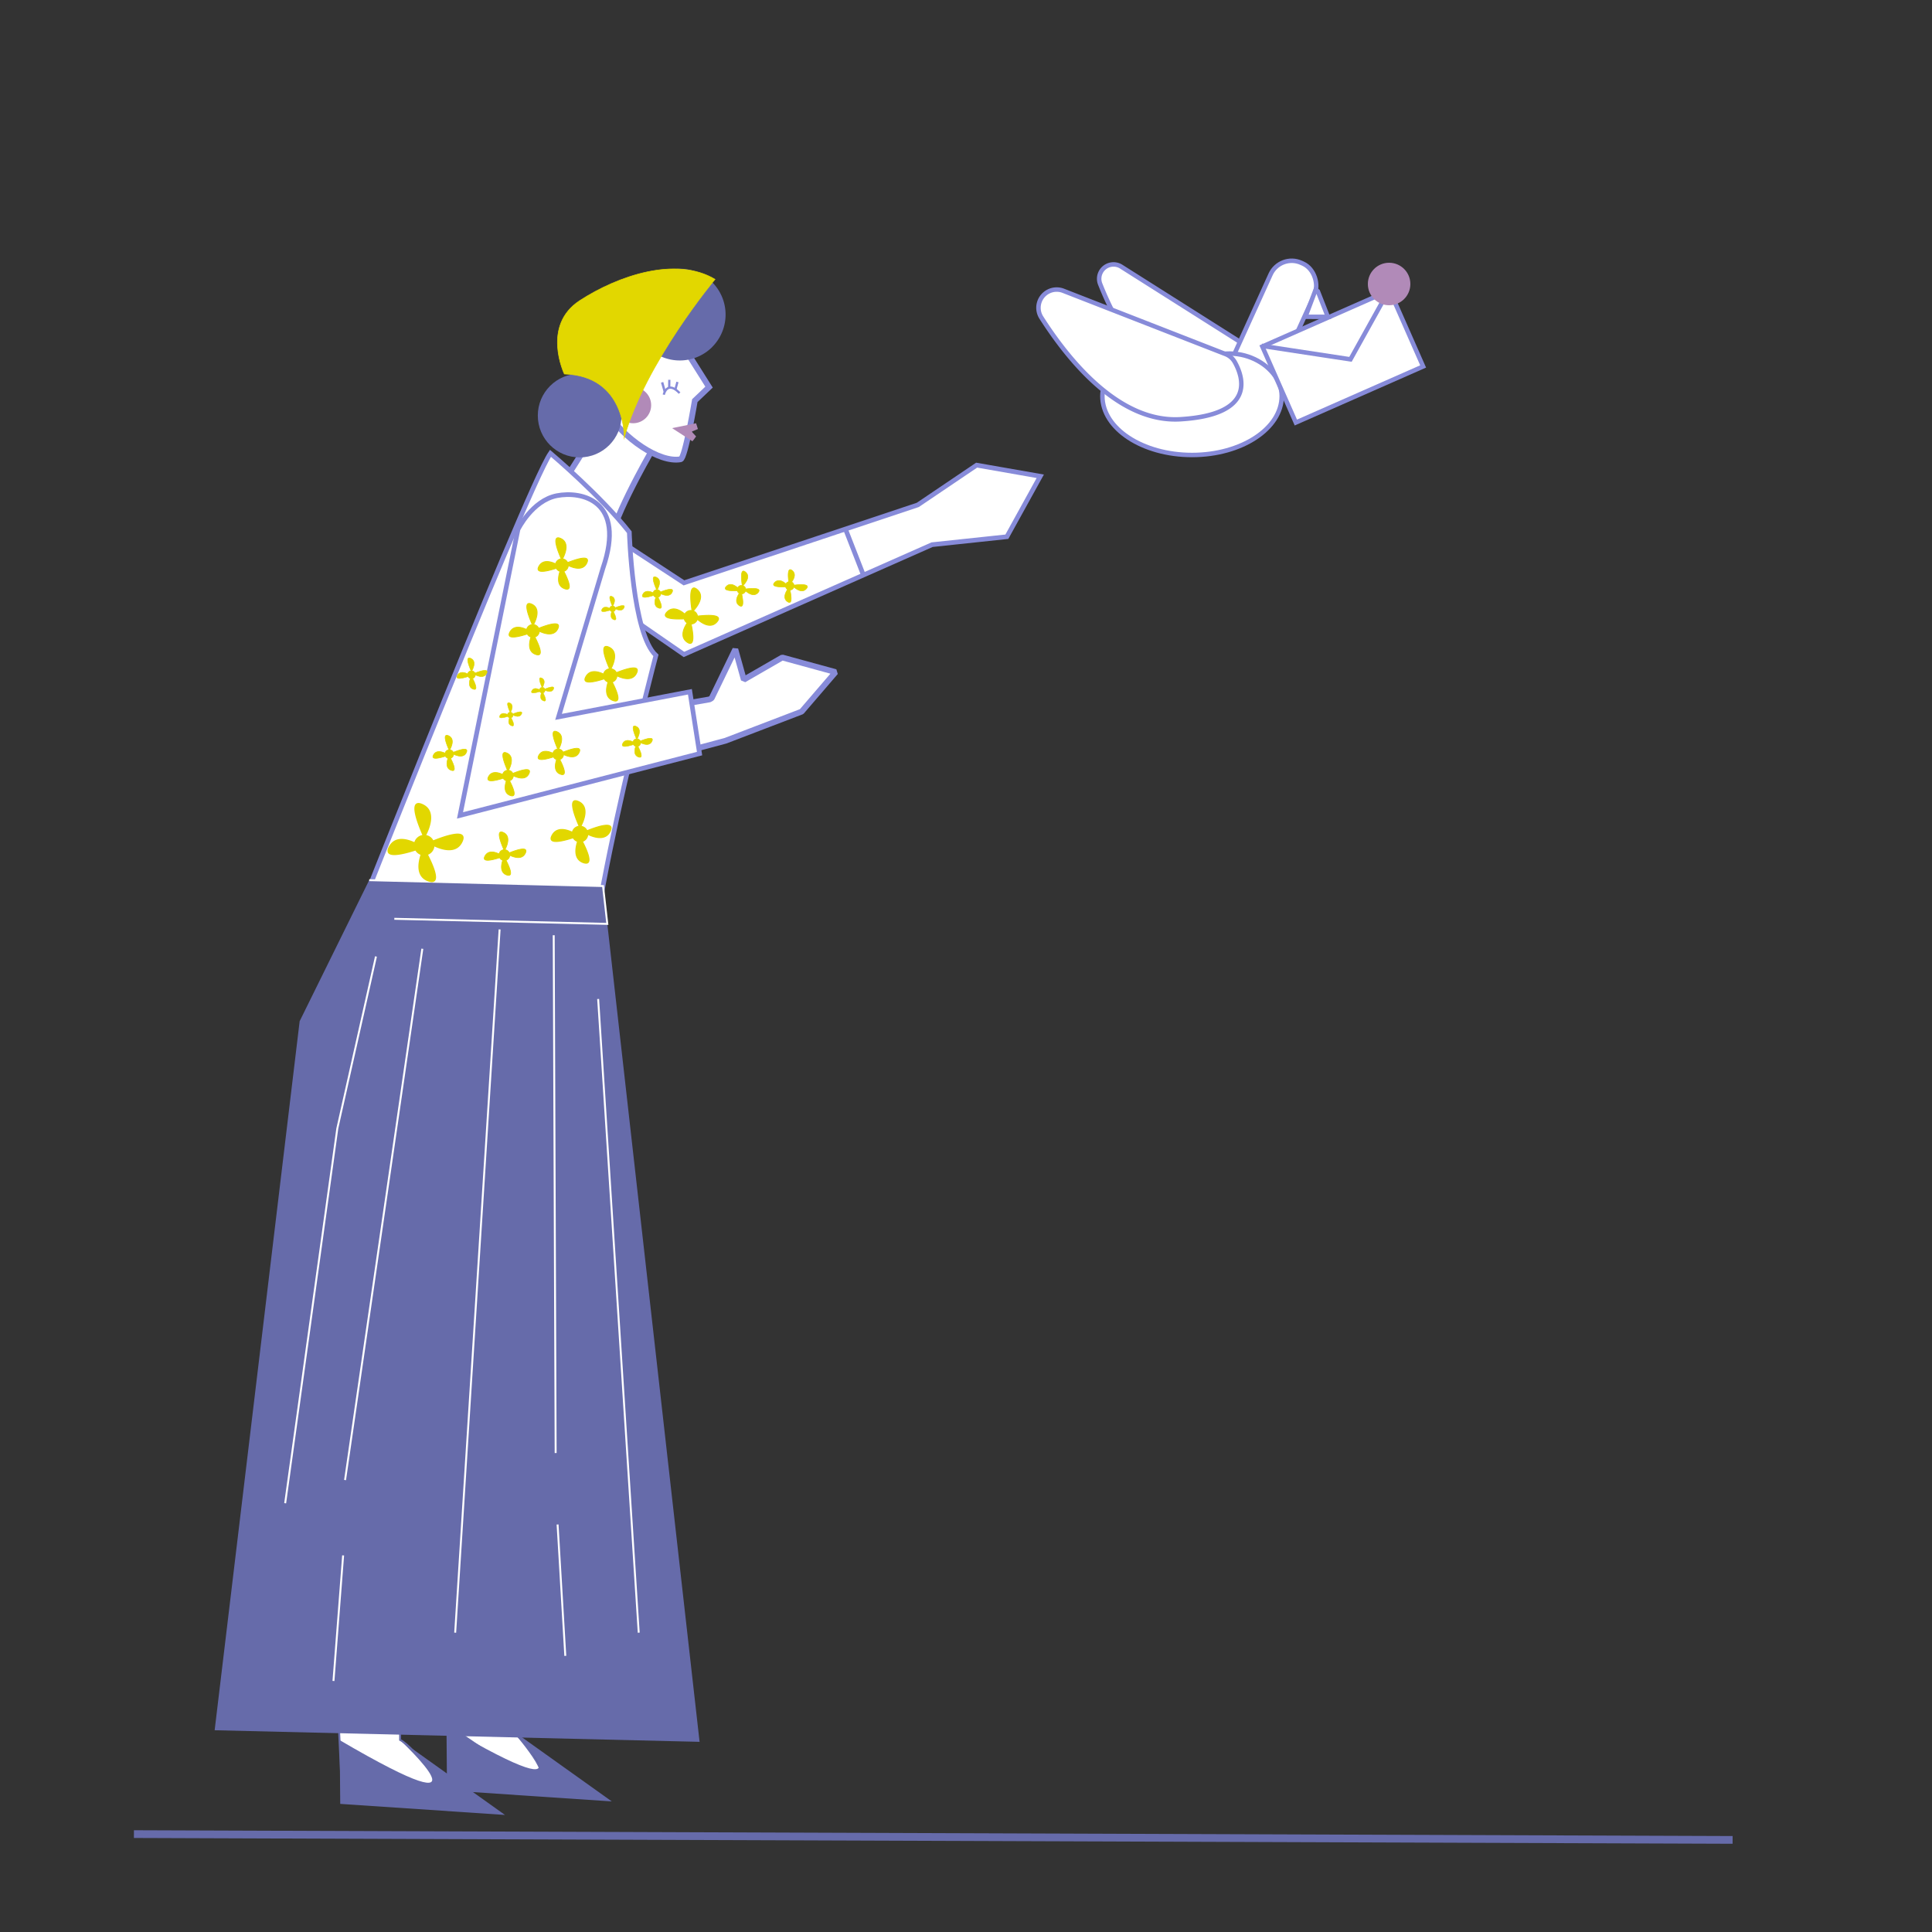 <svg xmlns="http://www.w3.org/2000/svg" viewBox="0 0 1000 1000"><rect x="0" y="0" width="1000" height="1000" fill="#333333" stroke="none"/><title>Mesa de trabajo 21</title><g id="Capa_1" data-name="Capa 1"><path d="M640.36,176l-60.05-38a7.43,7.43,0,0,0-10.87,9c7.91,20,23.27,48.32,47.76,51.54,30.75,4.05,28.4-12,26.25-18.61A7.42,7.42,0,0,0,640.36,176Z" fill="#fff" stroke="#878bd9" stroke-miterlimit="10" stroke-width="2.31"/><rect x="643.9" y="132.48" width="25" height="85" rx="12" transform="translate(1181.61 605.83) rotate(-155.56)" fill="#fff" stroke="#878bd9" stroke-miterlimit="10" stroke-width="2.31"/><path d="M663.41,205c0-16.84-26.39-31-46.41-15-25,20-46.41-1.84-46.41,15s20.78,30.5,46.41,30.5S663.41,221.84,663.41,205Z" fill="#fff" stroke="#878bd9" stroke-miterlimit="10" stroke-width="2.31"/><path d="M634.37,183.28l-84-32.76A9.43,9.43,0,0,0,539,164.39c14.7,23,40.68,54.52,72,52.61,39.26-2.4,32.43-21.89,28.16-29.54A9.42,9.42,0,0,0,634.37,183.28Z" fill="#fff" stroke="#878bd9" stroke-miterlimit="10" stroke-width="2.31"/><rect x="659" y="163" width="72" height="43" transform="translate(-15.39 295.92) rotate(-23.78)" fill="#fff" stroke="#878bd9" stroke-miterlimit="10" stroke-width="2.31"/><polygon points="680.98 149.9 682.12 150.78 687.31 164 675.69 163.97 680.98 149.9" fill="#fff" stroke="#878bd9" stroke-miterlimit="10" stroke-width="2.31"/><polyline points="653 179 699 186 719 150" fill="none" stroke="#878bd9" stroke-miterlimit="10" stroke-width="2.31"/><circle cx="719" cy="147" r="11" fill="#b18ab8"/><path d="M320.42,268l15.75-33s14,4,16,3.1S359.9,207,359.9,207l7.09-6.65-17.3-25.06-27.94,19.29L295.8,243.13Z" fill="#fff"/><path d="M235.22,895.07s37.88,27.5,43.88,24.5-18-29-18-29Z" fill="#fff" stroke="#666baa" stroke-miterlimit="10"/><path d="M175.1,887.57l1.45,30.15,55.55,11.85s-17-25-25-29v-8Z" fill="#fff" stroke="#666baa" stroke-miterlimit="10"/><polyline points="316.17 276.92 354.01 301.68 475.04 261.34 505.51 240.76 538.44 246.52 521.15 277.81 482.45 281.92 354.01 338.74 319.43 314.86" fill="#fff" stroke="#878bd9" stroke-miterlimit="10" stroke-width="2.42"/><line x1="280.86" y1="266.6" x2="305.11" y2="228.4" fill="none" stroke="#878bd9" stroke-miterlimit="10" stroke-width="3"/><path d="M316,283.11c-2-9.18,20.62-48.58,20.62-48.58" fill="none" stroke="#878bd9" stroke-miterlimit="10" stroke-width="3"/><path d="M284.91,234.63s26,21.95,40.83,40.83c0,0,1.53,52.56,13.77,63.78,0,0-42.86,162.28-33.67,189.84L164.1,527.57S271.65,254,284.91,234.63Z" fill="#fff" stroke="#878bd9" stroke-miterlimit="10" stroke-width="2.42"/><path d="M351.73,203.48s-5.86-6.93-8.2.81" fill="none" stroke="#878bd9" stroke-miterlimit="10" stroke-width="1.15"/><circle cx="327.69" cy="209.72" r="9.35" fill="#b18ab8"/><path d="M352.32,177.08,367,200.37l-7.36,7s-5,29.93-7.36,30.34c-11,2-29.5-10.75-38.55-24.88" fill="none" stroke="#878bd9" stroke-miterlimit="10" stroke-width="3"/><line x1="342.72" y1="197.89" x2="344.11" y2="202.81" fill="#fff" stroke="#878bd9" stroke-miterlimit="10" stroke-width="1.23"/><line x1="346.44" y1="196.58" x2="346.37" y2="201.02" fill="#fff" stroke="#878bd9" stroke-miterlimit="10" stroke-width="1.15"/><line x1="350.64" y1="197.71" x2="349.54" y2="201.77" fill="#fff" stroke="#878bd9" stroke-miterlimit="10" stroke-width="1.15"/><polygon points="358 223.4 360.29 225.9 359.11 227.52 358.38 228.4 347.87 221.6 360.29 219.07 361.24 222.08 358 223.4" fill="#b18ab8"/><circle cx="300.03" cy="215.09" r="21.66" fill="#666baa"/><path d="M368.61,179.65A23.74,23.74,0,0,1,336.56,181a21.25,21.25,0,0,1,.45,4.4,21.69,21.69,0,1,1-8.27-17,23.74,23.74,0,1,1,39.87,11.22Z" fill="#666baa"/><polygon points="155.1 528.57 111.1 895.57 362.1 901.57 312.13 458.62 191.1 455.57 155.1 528.57" fill="#666baa"/><line x1="258.6" y1="481.07" x2="235.6" y2="845.07" fill="none" stroke="#fff" stroke-miterlimit="10"/><line x1="286.6" y1="484.07" x2="287.6" y2="752.07" fill="none" stroke="#fff" stroke-miterlimit="10"/><line x1="288.6" y1="789.07" x2="292.6" y2="857.07" fill="none" stroke="#fff" stroke-miterlimit="10"/><line x1="218.6" y1="491.07" x2="178.6" y2="766.07" fill="none" stroke="#fff" stroke-miterlimit="10"/><line x1="177.6" y1="805.07" x2="172.6" y2="870.07" fill="none" stroke="#fff" stroke-miterlimit="10"/><polyline points="194.6 495.07 174.6 584.07 147.6 778.07" fill="none" stroke="#fff" stroke-miterlimit="10"/><line x1="309.6" y1="517.07" x2="330.6" y2="845.07" fill="none" stroke="#fff" stroke-miterlimit="10"/><polyline points="191.1 455.57 312.13 458.62 314.34 478.2 204.1 475.57" fill="none" stroke="#fff" stroke-miterlimit="10"/><path d="M175.82,900.69l.28,33,85.28,5.72-54.54-38.93S260.8,950.45,175.82,900.69Z" fill="#666baa"/><path d="M231.1,893.69l.27,33,85.29,5.72-54.54-38.93S316.08,943.45,231.1,893.69Z" fill="#666baa"/><line x1="69.32" y1="949.33" x2="896.8" y2="952.33" fill="none" stroke="#666baa" stroke-miterlimit="10" stroke-width="4"/><path d="M432.5,347.88l-17.58,20.45-39.4,15.08L243.68,418.68,278.6,278.07c17.77-26.65,34,0,34,0l-34.77,99.51,46.6-8.11L367.27,362l1.08-.62,12.25-25.32L385,351.8l19.89-11.48Z" fill="#fff" stroke="#878bd9" stroke-linecap="round" stroke-linejoin="bevel" stroke-width="3"/><path d="M357.1,358.06l5,32-124,32,30-148s7.3-15,20.15-17.5,35.85,2.5,23.85,37.5l-23,77Z" fill="#fff" stroke="#878bd9" stroke-miterlimit="10" stroke-width="2.42"/><path d="M239.08,435.62c-3,6.44-10.58,3.9-14.52,2a5,5,0,0,1-3.47,4.6c2.86,5.52,7.63,16.1.69,13.68-6.44-2.23-5.13-9.44-3.7-13.67a5,5,0,0,1-2.9-2.37c-5.91,1.93-17.09,4.91-13.59-1.55,3-5.51,9.07-3.86,13.1-1.94a5,5,0,0,1,4.43-3.88c-1.84-4.09-8.37-19.51-.55-16,7.51,3.34,3.18,12.94,1.54,16a5,5,0,0,1,4,2.89C229.34,433.24,242.46,428.43,239.08,435.62Z" fill="#e2d700" stroke="#e2d700" stroke-miterlimit="10" stroke-width="0.68"/><path d="M315.84,430.21c-2.43,5.18-8.48,3.13-11.64,1.61a4,4,0,0,1-2.78,3.69c2.31,4.43,6.12,12.89.56,11-5.15-1.8-4.11-7.55-3-11a4,4,0,0,1-2.31-1.91c-4.74,1.55-13.7,3.94-10.9-1.23,2.4-4.42,7.28-3.1,10.5-1.56a4,4,0,0,1,3.55-3.12c-1.49-3.3-6.7-15.62-.44-12.83,6,2.67,2.56,10.35,1.24,12.83a4,4,0,0,1,3.2,2.33C308,428.32,318.54,424.45,315.84,430.21Z" fill="#e2d700" stroke="#e2d700" stroke-miterlimit="10" stroke-width="0.54"/><path d="M271.94,441.57c-1.68,3.6-5.89,2.18-8.09,1.12a2.8,2.8,0,0,1-1.94,2.57c1.6,3.08,4.25,9,.38,7.63-3.58-1.25-2.86-5.26-2.07-7.62a2.85,2.85,0,0,1-1.6-1.33c-3.3,1.08-9.54,2.74-7.59-.86,1.67-3.08,5.06-2.16,7.31-1.08a2.78,2.78,0,0,1,2.47-2.18c-1-2.29-4.67-10.87-.31-8.93,4.18,1.86,1.79,7.2.87,8.93a2.8,2.8,0,0,1,2.22,1.62C266.5,440.25,273.83,437.56,271.94,441.57Z" fill="#e2d700" stroke="#e2d700" stroke-miterlimit="10" stroke-width="0.38"/><path d="M273.79,400.44c-1.68,3.6-5.89,2.18-8.09,1.12a2.81,2.81,0,0,1-1.93,2.57c1.6,3.09,4.24,9,.37,7.63-3.58-1.25-2.85-5.26-2.06-7.62a2.8,2.8,0,0,1-1.61-1.33c-3.3,1.08-9.54,2.74-7.59-.86,1.67-3.08,5.07-2.16,7.31-1.09a2.79,2.79,0,0,1,2.47-2.17c-1-2.29-4.67-10.87-.31-8.93,4.18,1.86,1.79,7.2.87,8.93a2.8,2.8,0,0,1,2.22,1.62C268.35,399.12,275.68,396.43,273.79,400.44Z" fill="#e2d700" stroke="#e2d700" stroke-miterlimit="10" stroke-width="0.38"/><path d="M303.74,291.39c-2,4.27-7,2.58-9.61,1.33a3.28,3.28,0,0,1-2.29,3c1.9,3.65,5.05,10.64.46,9-4.25-1.47-3.39-6.23-2.45-9a3.35,3.35,0,0,1-1.92-1.58c-3.91,1.29-11.29,3.25-9-1,2-3.64,6-2.56,8.66-1.29a3.28,3.28,0,0,1,2.93-2.57c-1.22-2.71-5.53-12.89-.36-10.59,5,2.2,2.11,8.54,1,10.59a3.3,3.3,0,0,1,2.64,1.92C297.28,289.83,306,286.64,303.74,291.39Z" fill="#e2d700" stroke="#e2d700" stroke-miterlimit="10" stroke-width="0.45"/><path d="M288.74,325.39c-2,4.27-7,2.58-9.61,1.33a3.28,3.28,0,0,1-2.29,3c1.9,3.65,5.05,10.64.46,9-4.25-1.47-3.39-6.23-2.45-9a3.35,3.35,0,0,1-1.92-1.58c-3.91,1.29-11.29,3.25-9-1,2-3.64,6-2.56,8.66-1.29a3.28,3.28,0,0,1,2.93-2.57c-1.22-2.71-5.53-12.89-.36-10.59,5,2.2,2.11,8.54,1,10.59a3.3,3.3,0,0,1,2.64,1.92C282.28,323.83,291,320.64,288.74,325.39Z" fill="#e2d700" stroke="#e2d700" stroke-miterlimit="10" stroke-width="0.45"/><path d="M286.49,356.69c-.91,1.93-3.18,1.17-4.36.6a1.45,1.45,0,0,1-1,1.37c.85,1.65,2.29,4.82.21,4.1s-1.54-2.84-1.12-4.1a1.45,1.45,0,0,1-.85-.7c-1.77.58-5.13,1.47-4.08-.46.9-1.66,2.73-1.16,3.93-.58a1.47,1.47,0,0,1,1.32-1.17c-.55-1.21-2.51-5.84-.16-4.8s.94,3.89.45,4.81a1.46,1.46,0,0,1,1.2.86C283.55,356,287.5,354.53,286.49,356.69Z" fill="#e2d700" stroke="#e2d700" stroke-miterlimit="10" stroke-width="0.2"/><path d="M269.94,369.57c-.91,1.93-3.18,1.17-4.36.6a1.45,1.45,0,0,1-1,1.37c.85,1.65,2.29,4.82.21,4.1s-1.54-2.84-1.12-4.1a1.45,1.45,0,0,1-.85-.7c-1.77.58-5.13,1.47-4.08-.46.9-1.66,2.73-1.16,3.93-.58a1.47,1.47,0,0,1,1.32-1.17c-.55-1.21-2.51-5.84-.16-4.8s.94,3.89.45,4.81a1.46,1.46,0,0,1,1.2.86C267,368.86,271,367.41,269.94,369.57Z" fill="#e2d700" stroke="#e2d700" stroke-miterlimit="10" stroke-width="0.2"/><path d="M299.79,389.44c-1.68,3.6-5.89,2.18-8.09,1.12a2.81,2.81,0,0,1-1.93,2.57c1.6,3.09,4.24,9,.37,7.63-3.58-1.25-2.85-5.26-2.06-7.62a2.8,2.8,0,0,1-1.61-1.33c-3.3,1.08-9.54,2.74-7.59-.86,1.67-3.08,5.07-2.16,7.31-1.09a2.79,2.79,0,0,1,2.47-2.17c-1-2.29-4.67-10.87-.31-8.93,4.18,1.86,1.79,7.2.87,8.93a2.8,2.8,0,0,1,2.22,1.62C294.35,388.12,301.68,385.43,299.79,389.44Z" fill="#e2d700" stroke="#e2d700" stroke-miterlimit="10" stroke-width="0.38"/><path d="M337.46,383.67c-1.22,2.6-4.26,1.57-5.84.8a2,2,0,0,1-1.4,1.86c1.15,2.22,3.07,6.48.28,5.5-2.59-.9-2.07-3.8-1.49-5.5a2.07,2.07,0,0,1-1.18-.95c-2.39.78-6.87,2-5.46-.63,1.2-2.22,3.65-1.56,5.27-.78a2,2,0,0,1,1.78-1.57c-.74-1.67-3.36-7.85-.22-6.45s1.3,5.19.63,6.45a2,2,0,0,1,1.6,1.16C333.52,382.71,338.82,380.76,337.46,383.67Z" fill="#e2d700" stroke="#e2d700" stroke-miterlimit="10" stroke-width="0.27"/><path d="M329.51,348.37c-2.13,4.53-7.43,2.75-10.2,1.42a3.49,3.49,0,0,1-2.43,3.22c2,3.87,5.35,11.29.48,9.6-4.51-1.57-3.6-6.62-2.6-9.59a3.52,3.52,0,0,1-2-1.67c-4.15,1.36-12,3.45-9.54-1.08,2.1-3.87,6.36-2.72,9.19-1.36a3.51,3.51,0,0,1,3.11-2.73c-1.28-2.86-5.88-13.69-.38-11.25,5.28,2.34,2.23,9.09,1.08,11.25a3.48,3.48,0,0,1,2.81,2C322.66,346.71,331.87,343.33,329.51,348.37Z" fill="#e2d700" stroke="#e2d700" stroke-miterlimit="10" stroke-width="0.47"/><path d="M251.88,348.52c-1.22,2.59-4.25,1.58-5.84.81a2,2,0,0,1-1.4,1.84c1.14,2.22,3.07,6.49.27,5.52-2.6-.9-2.06-3.81-1.49-5.51a2,2,0,0,1-1.16-1c-2.39.78-6.89,2-5.48-.62,1.2-2.22,3.66-1.55,5.28-.78a2,2,0,0,1,1.77-1.56c-.73-1.65-3.36-7.86-.21-6.46s1.27,5.23.62,6.46a2,2,0,0,1,1.61,1.16C248,347.57,253.24,345.62,251.88,348.52Z" fill="#e2d700" stroke="#e2d700" stroke-miterlimit="10" stroke-width="0.27"/><path d="M241.39,389.49c-1.37,2.93-4.8,1.78-6.59.91a2.26,2.26,0,0,1-1.57,2.09c1.3,2.51,3.46,7.31.31,6.21-2.92-1-2.33-4.28-1.68-6.2a2.35,2.35,0,0,1-1.32-1.08c-2.69.88-7.75,2.23-6.16-.7,1.36-2.51,4.13-1.75,6-.88a2.26,2.26,0,0,1,2-1.77c-.84-1.86-3.81-8.85-.26-7.27s1.45,5.87.7,7.27a2.27,2.27,0,0,1,1.81,1.32C237,388.43,242.92,386.23,241.39,389.49Z" fill="#e2d700" stroke="#e2d700" stroke-miterlimit="10" stroke-width="0.31"/><path d="M323,314.57c-.93,2-3.23,1.18-4.43.61a1.48,1.48,0,0,1-1.06,1.39c.87,1.68,2.33,4.92.21,4.18-2-.68-1.56-2.88-1.12-4.17a1.54,1.54,0,0,1-.88-.72c-1.8.58-5.22,1.5-4.15-.47.91-1.68,2.77-1.18,4-.59a1.51,1.51,0,0,1,1.35-1.19c-.57-1.25-2.56-5.95-.17-4.89s1,4,.47,4.9a1.51,1.51,0,0,1,1.22.88C320.07,313.84,324.07,312.38,323,314.57Z" fill="#e2d700" stroke="#e2d700" stroke-miterlimit="10" stroke-width="0.21"/><path d="M347.91,306.52c-1.23,2.6-4.28,1.58-5.87.81a2,2,0,0,1-1.4,1.85c1.15,2.23,3.08,6.51.27,5.54-2.6-.91-2.07-3.82-1.49-5.53a2.06,2.06,0,0,1-1.18-1c-2.39.79-6.91,2-5.49-.62,1.21-2.23,3.67-1.56,5.3-.78a2,2,0,0,1,1.78-1.58c-.74-1.65-3.37-7.88-.21-6.48s1.28,5.23.62,6.48a2,2,0,0,1,1.62,1.17C344,305.56,349.27,303.62,347.91,306.52Z" fill="#e2d700" stroke="#e2d700" stroke-miterlimit="10" stroke-width="0.27"/><path d="M371.13,321.85c-3.23,3.81-7.88.69-10.2-1.33a3.49,3.49,0,0,1-3.2,2.48c.92,4.27,2.21,12.31-2.05,9.4-3.95-2.7-1.73-7.35,0-9.95a3.5,3.5,0,0,1-1.52-2.13c-4.36.22-12.49.18-8.93-3.55,3.05-3.19,6.87-.94,9.24,1.1a3.48,3.48,0,0,1,3.71-1.81c-.49-3.1-2.08-14.76,2.58-11,4.48,3.65-.25,9.37-1.92,11.15a3.45,3.45,0,0,1,2.18,2.69C365,318.45,374.74,317.6,371.13,321.85Z" fill="#e2d700" stroke="#e2d700" stroke-miterlimit="10" stroke-width="0.47"/><path d="M392.4,306.69c-2.06,2.42-5,.45-6.48-.83a2.21,2.21,0,0,1-2,1.57c.59,2.71,1.4,7.82-1.3,6-2.51-1.71-1.1-4.66,0-6.32a2.15,2.15,0,0,1-1-1.36c-2.77.14-7.94.11-5.68-2.25,1.94-2,4.36-.6,5.87.7a2.22,2.22,0,0,1,2.36-1.16c-.31-2-1.33-9.38,1.64-7s-.16,5.95-1.22,7.08a2.21,2.21,0,0,1,1.4,1.71C388.49,304.53,394.69,304,392.4,306.69Z" fill="#e2d700" stroke="#e2d700" stroke-miterlimit="10" stroke-width="0.3"/><path d="M409.59,301.13l-.34.35-.08-.47.2,0A.83.83,0,0,1,409.59,301.13Z" fill="#e2d700" stroke="#e2d700" stroke-miterlimit="10" stroke-width="0.3"/><path d="M409.59,301.13l-.34.35-.08-.47.2,0A.83.83,0,0,1,409.59,301.13Z" fill="#e2d700" stroke="#e2d700" stroke-miterlimit="10" stroke-width="0.3"/><path d="M417.4,304.69c-2.06,2.42-5,.45-6.48-.83a2.21,2.21,0,0,1-2,1.57c.59,2.71,1.4,7.82-1.3,6-2.51-1.71-1.1-4.66,0-6.32a2.15,2.15,0,0,1-1-1.36c-2.77.14-7.94.11-5.68-2.25,1.94-2,4.36-.6,5.87.7a2.2,2.2,0,0,1,1.41-1.12c-.35-2.76-.72-7.84,1.81-5.78,2.18,1.78.91,4.34-.26,5.94a2.2,2.2,0,0,1,1.22,1.63C413.49,302.53,419.69,302,417.4,304.69Z" fill="#e2d700" stroke="#e2d700" stroke-miterlimit="10" stroke-width="0.3"/><path d="M323.1,226.57s1-32-31-33c0,0-12-25,8-38s50-23,70-11C370.1,144.57,334.1,187.57,323.1,226.57Z" fill="#e2d700" stroke="#e2d700" stroke-miterlimit="10" stroke-width="0.3"/><line x1="437.61" y1="273.82" x2="446.9" y2="297.65" fill="none" stroke="#878bd9" stroke-miterlimit="10" stroke-width="2.42"/></g></svg>